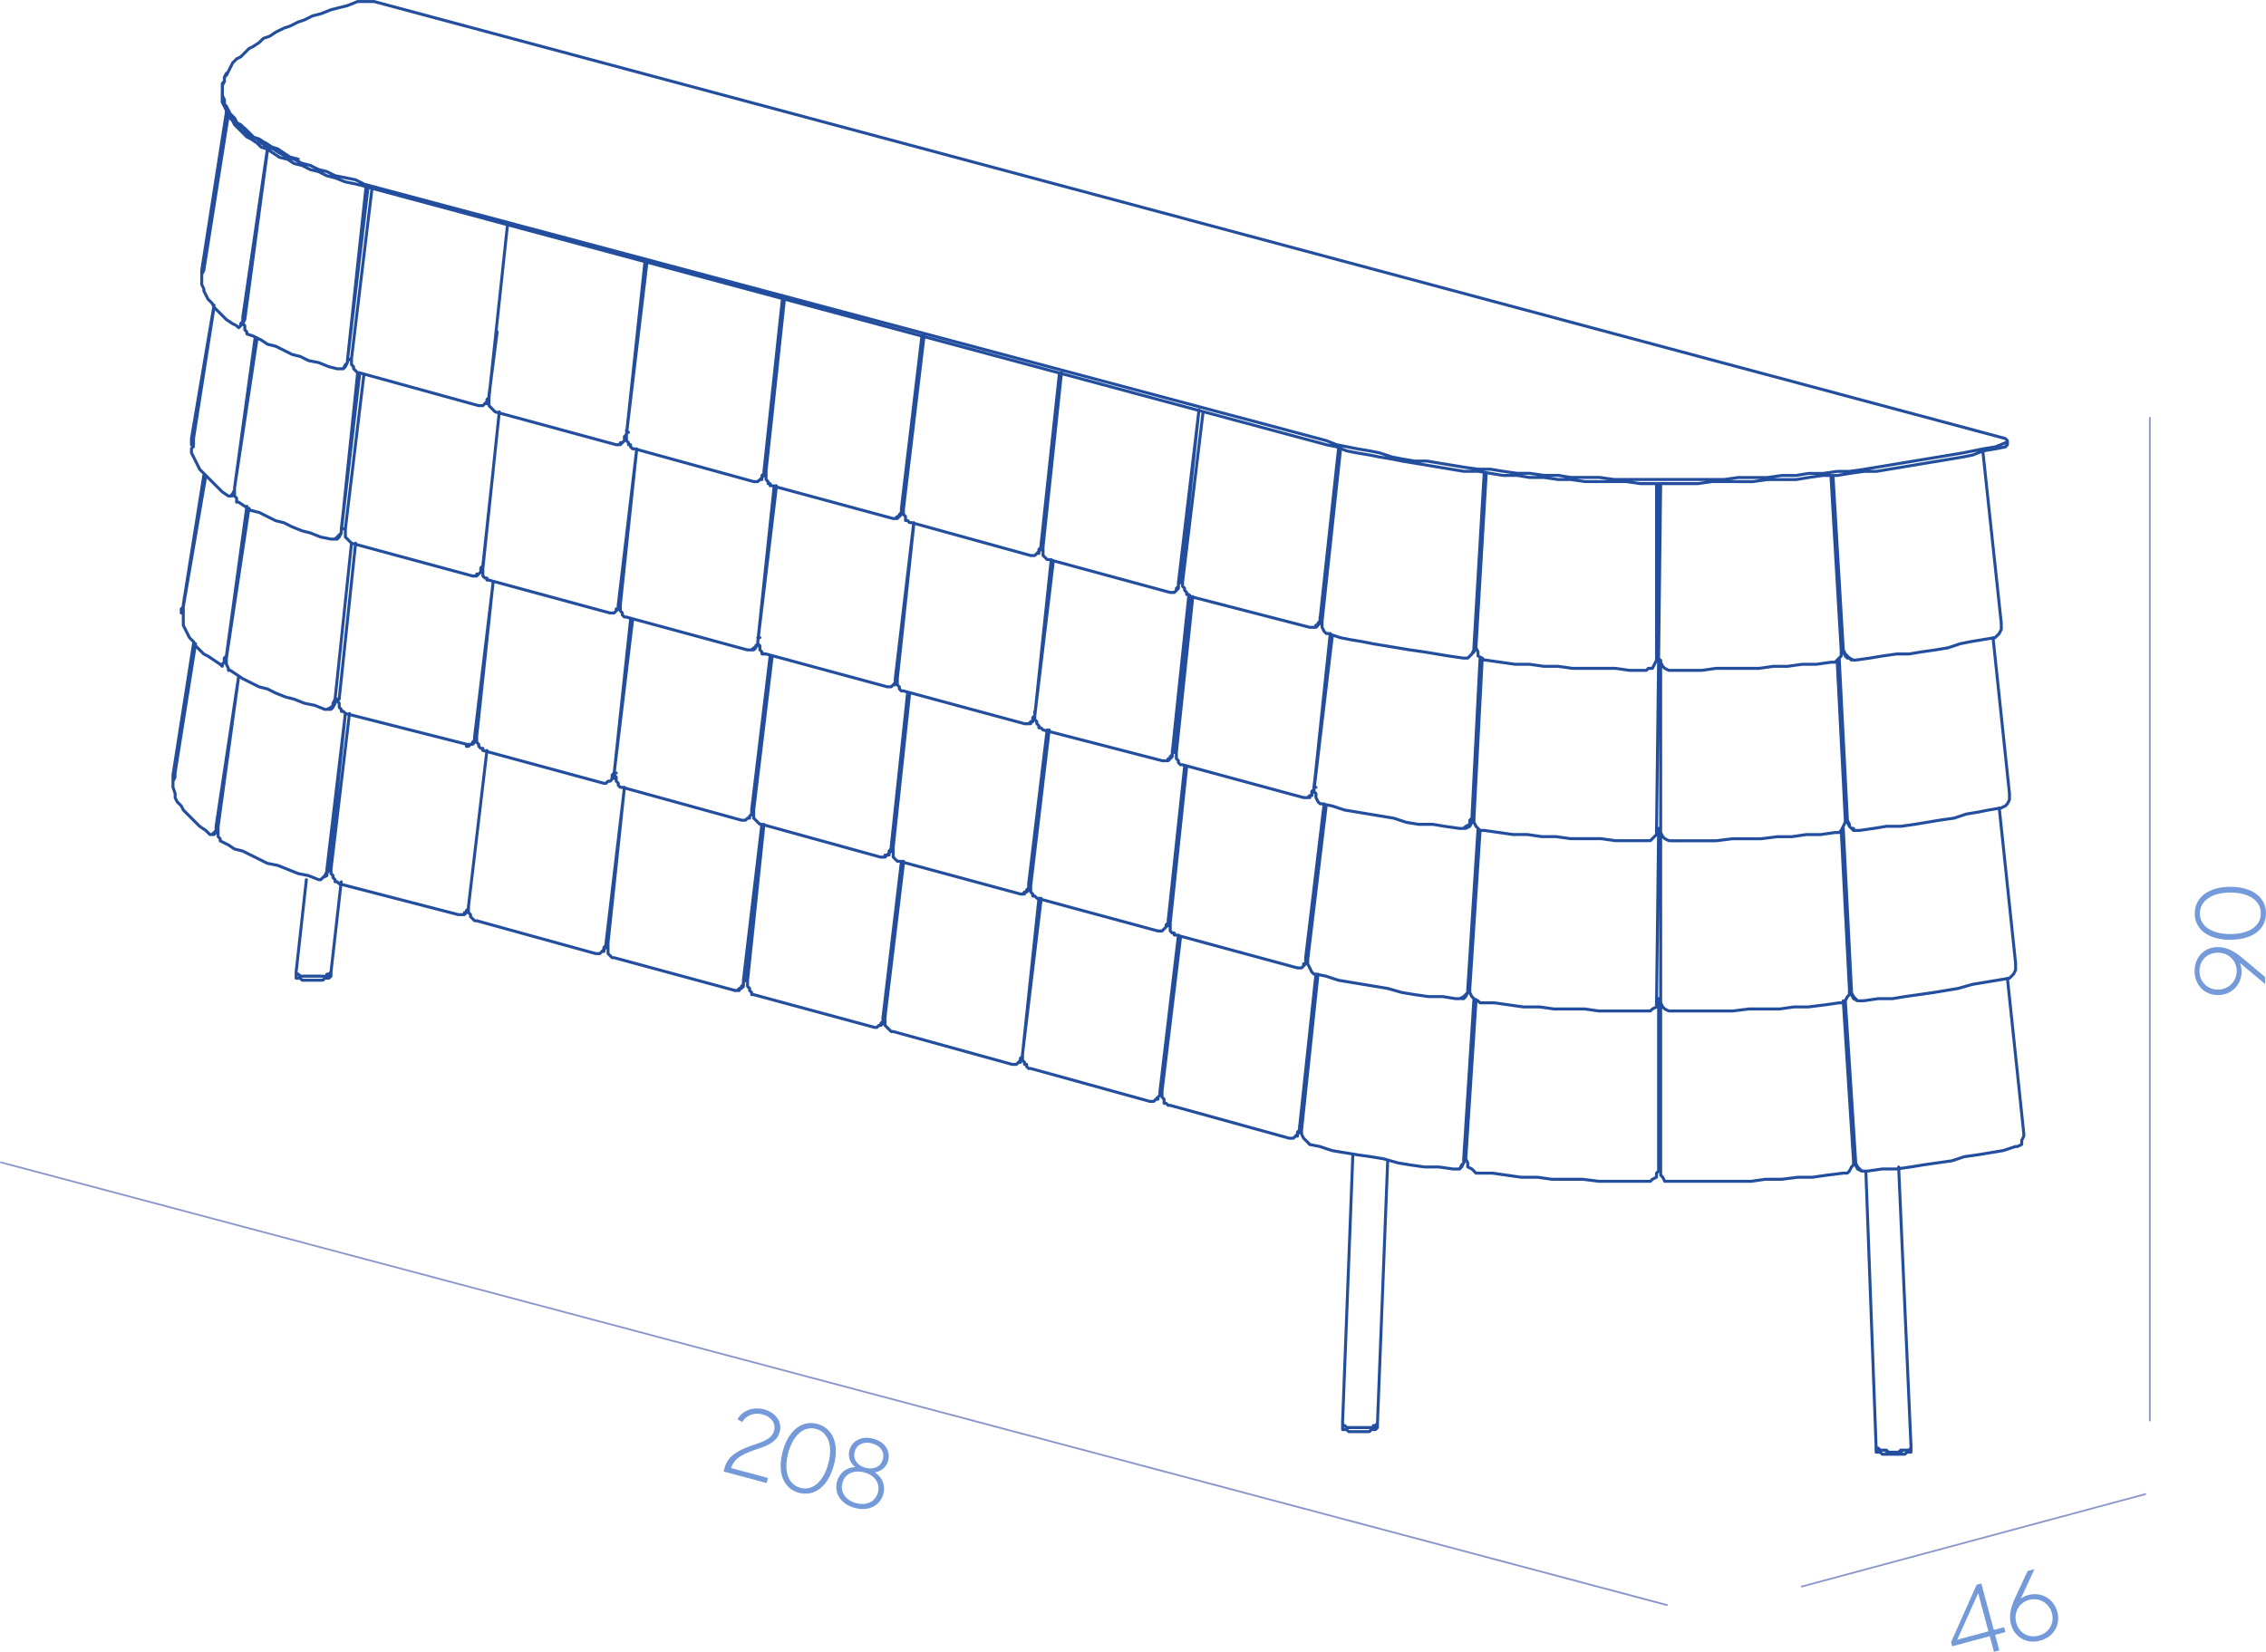 <?xml version="1.0" encoding="UTF-8"?>
<svg id="Layer_2" data-name="Layer 2" xmlns="http://www.w3.org/2000/svg" viewBox="0 0 343.34 250.33">
  <defs>
    <style>
      .cls-1 {
        fill: #749ad9;
      }

      .cls-1, .cls-2 {
        stroke-width: 0px;
      }

      .cls-3 {
        fill: none;
        stroke: #234e9e;
        stroke-linecap: round;
        stroke-linejoin: round;
        stroke-width: .45px;
      }

      .cls-2 {
        fill: #8b96cb;
      }
    </style>
  </defs>
  <g id="_6" data-name="6">
    <g>
      <path class="cls-3" d="M136.89,130.52l-2.8,23.32M137.83,105.02l-2.8,23.32M196.9,170.64h.31M200.01,93.52v.31M200.32,93.52l-.31.31M199.08,119.32l2.8-23.01M199.39,119.32h-.31M198.14,145.14l2.49-23.32M197.21,170.64l2.49-23.01M200.01,93.83l2.49-22.08M74.71,88.23l-2.48,23.33M278.98,98.49h.31M251,99.74h.31M279.6,124.3h.31M251,125.55h.62M223.02,123.99h.31M280.22,150.11h.31M251,151.35h.62M222.39,149.8h.31M280.84,175.93h.31M251.31,177.48h.31M223.64,98.18l-.31.62-.31.31-.31.31-.31.31M225.19,71.75l-1.56,26.44M203.12,68.02l-2.8,26.12M200.32,94.14v.93l.31.62.31.31h.31M221.77,99.74l-2.18-.31-1.87-.31-1.86-.31-2.18-.31-1.87-.31-1.87-.31-1.87-.31-1.55-.31-1.87-.31-1.56-.31-1.87-.62M221.77,99.74h.62l.31-.31.31-.31.31-.62v-.31M224.88,71.75l-1.56,26.44M37.09,48.43l-.31.31v.31l-.31.31-.31.31M34.61,17.33l-3.73,23.63M30.88,40.96l-.31.62v1.56M35.85,49.36l-.62-.31-.93-.62-.62-.62-.62-.62-.62-.62-.31-.62-.62-.62-.31-.62-.31-.62v-.31l-.31-.62M35.85,49.36l.31.31.31-.31v-.31l.31-.31v-.62M40.51,22.62l-3.73,25.5M30.57,41.89v-.93M30.57,41.89h0v-.62l.31-.62M34.61,17.33l-3.73,23.32M52.64,54.64v.31l-.31.62-.31.31h-.31M55.75,28.52l-3.11,26.12M40.51,22.93l-3.42,25.5M37.09,48.43l-.31.62.31.31v.62l.31.31v.31M51.09,55.89l-1.24-.31-1.55-.62-1.55-.31-1.24-.62-1.24-.31-1.24-.62-1.25-.62-1.24-.31-.93-.62-1.25-.62-.93-.31M51.09,55.89h.93l.31-.62.31-.31v-.31M55.44,28.52l-2.8,26.12M280.22,99.74h-.31l-.31-.31-.31-.62v-.31M280.53,100.05l-.31-.31M277.73,72.06l1.56,26.43M277.73,72.06l1.56,26.43M279.29,98.49l.31.62.31.31.31.31.62.31h.31M302.3,96.63l-1.87.31-1.87.31-1.55.31-1.86.62-1.87.31-2.17.31-1.86.31h-1.87l-2.18.31-1.87.31-2.17.31M302.3,96.63l.31-.31.31-.31.31-.62v-.93M300.43,68.33l2.8,26.12M251.62,73.31l-.31,26.43M251.31,99.74l.31.62.31.62.31.31.62.31h.31M277.42,100.36l-2.18.31h-2.18l-2.18.31h-2.17l-2.18.31h-6.53l-2.18.31h-4.66M277.42,100.36h.62l.31-.31.62-.62v-.93M277.42,72.06l1.55,26.43M251.31,73.31l-.31,26.43M225.19,71.75l-1.56,26.44M223.64,98.18l.31.62v.62l.62.31.31.31h.31M249.44,101.6h-2.48l-2.18-.31h-6.53l-2.18-.31h-2.17l-2.18-.31h-2.18l-2.17-.31-2.18-.31M249.44,101.6l.31-.31h.62l.31-.62.31-.62v-.31M251,73.31v26.43M223.02,123.99v.62l-.31.62-.62.31h-.31M224.57,99.74l-1.55,24.25M201.87,96.31l-2.8,23.63M199.08,119.95l.31.31v.62l.31.62.31.31h.31M221.15,125.55l-2.18-.31-1.87-.31h-2.17l-1.87-.31-1.87-.62-1.87-.31-1.87-.31-1.86-.31-1.87-.31-1.87-.62-1.55-.31M221.15,125.55h.62l.31-.31.62-.31v-.62l.31-.31M224.26,99.74l-1.24,24.25M29.01,67.4v-.93M29.01,67.4h0l.31-.31v-.93M32.43,46.56l-3.11,19.59M251.31,99.74l-.31,25.81M224.57,100.05l-1.24,23.94M223.33,123.99v.62l.31.62.31.31.31.31h.62M249.44,127.41h-4.66l-2.17-.31h-4.67l-2.18-.31h-2.17l-2.18-.32h-2.17l-2.18-.31-2.18-.31M249.44,127.41h.62l.31-.31.62-.62v-.93M251.31,99.74l-.31,25.81M251.62,100.05v25.5M251.62,125.55v.62l.31.62.31.31.62.31h.31M278.04,126.17l-2.17.31h-2.18l-2.18.32h-2.17l-2.49.31h-4.35l-2.49.31h-6.84M278.04,126.17h.62l.31-.31.31-.62.31-.62v-.31M278.36,100.05l1.24,24.25M280.84,125.55h-.31l-.31-.31-.31-.62v-.31M281.15,125.86h-.31M278.67,99.74l1.25,24.57M278.67,99.74l1.25,24.57M279.91,124.3l.31.62v.31l.62.62h.94M303.23,122.44l-1.87.31-1.55.31-1.87.31-1.86.62-2.18.31-1.87.31-1.86.31-2.18.31h-2.18l-1.87.31-2.17.31M303.23,122.44l.62-.31.31-.31.31-.62v-.93M301.98,96.63l2.49,23.63M35.54,73.92v.62l-.31.31v.31h-.31M32.43,46.56l-3.11,19.9M29.32,66.46v.93l-.31.62v.62M34.61,75.17l-.93-.62-.62-.62-.62-.62-.62-.62-.62-.62-.62-.62-.31-.31-.31-.62-.31-.62-.31-.62-.31-.62M34.61,75.17h.31l.31-.31.31-.62v-.31M38.65,51.23l-3.11,22.7M51.71,80.46v.31l-.31.62-.31.31h-.31M54.51,56.51l-2.8,23.95M38.96,51.23l-3.42,22.7M35.54,73.92v1.25l.31.31v.62h.31M50.15,81.7l-1.56-.31-1.55-.62-1.24-.31-1.55-.62-1.24-.62-1.25-.31-1.24-.62-1.24-.62-1.25-.31-.93-.62-.93-.62M50.15,81.7h.62l.31-.31.31-.31.31-.31v-.31M54.19,56.51l-2.48,23.95M27.46,92.9v-.62l.31-.31M27.46,92.9h.31v-1.25M30.88,72.06l-3.11,19.59M251,151.35v.32M224.26,125.86l-1.56,23.94M222.7,149.8v.62l.31.62.31.31.62.32.31.31M249.44,153.22h-7.15l-2.18-.31h-4.66l-2.18-.31h-2.49l-2.17-.31-2.18-.31h-2.18M249.44,153.22h.62l.31-.31.62-.31v-.93M251.31,125.55l-.31,26.13M281.46,151.67l-.31-.32-.31-.31-.31-.62v-.31M281.78,151.67h-.31M278.98,125.86l1.56,24.25M279.29,125.55l1.24,24.57M280.53,150.11v.62l.31.62.62.32h.93M304.47,148.25l-1.86.31-1.87.31-1.87.31-2.18.62-1.86.31-1.87.31-2.18.31-2.18.31-1.87.31h-2.18l-2.18.32M304.47,148.25l.31-.31.31-.31.31-.62v-.93M302.92,122.44l2.49,23.63M50.77,105.95v.62l-.31.62-.31.31h-.62M53.26,82.32l-2.49,23.63M37.72,77.03l-3.42,22.7M34.3,99.74v.93l.31.62v.31h.31M49.22,107.51l-1.55-.62-1.55-.31-1.56-.62-1.24-.31-1.56-.62-1.24-.62-1.24-.31-1.25-.62-1.24-.62-.93-.62-.93-.62M49.22,107.51h.31l.62-.31.31-.31v-.31l.31-.62M53.26,82.32l-2.49,23.63M34.3,99.74v.31l-.31.31-.31.31v.31M31.19,72.06l-3.42,19.9M27.77,91.96v2.18M33.36,100.67l-.93-.62-.93-.62-.62-.31-.62-.62-.62-.62-.31-.62-.62-.62-.31-.62-.31-.62-.31-.62v-.62M33.36,100.67h.31l.31-.31v-.62l.31-.31M37.41,76.73l-3.11,22.7M222.39,149.8v.62l-.31.62-.31.31h-.31M200.94,122.13l-2.8,23.32M198.14,145.45v.62l.31.62.31.62.31.31h.31M220.53,151.35l-1.87-.31h-2.18l-2.17-.31-1.87-.31-2.18-.62-1.87-.31-1.86-.31-1.87-.31-1.87-.31-1.87-.62-1.55-.31M220.53,151.35h.62l.62-.31.31-.31.31-.31v-.62M223.95,125.55l-1.55,24.25M251.62,126.17v25.5M251.62,151.67v.31l.31.62.31.31.62.31h.31M278.67,151.98l-2.17.31-2.49.31h-2.18l-2.17.31h-4.66l-2.49.31h-9.33M278.67,151.98h.62l.31-.31.31-.62.31-.31v-.62M278.98,125.86l1.25,24.25M222.08,175.61l-.31.62-.31.62-.31.31h-.31M223.33,151.35l-1.24,24.25M199.7,147.63l-2.49,23.63M197.21,171.26v.62l.31.62.31.31.31.31.31.31M220.22,177.17l-2.18-.31h-2.17l-2.18-.31-1.87-.31-2.18-.62-1.87-.31-2.18-.31-1.87-.31-1.87-.31-1.86-.62-1.56-.31M220.22,177.17h.94l.31-.62.31-.31v-.62M223.33,151.35l-1.55,24.25M282.09,177.48l-.31-.31-.31-.31-.31-.62v-.31M279.6,151.67l1.56,24.25M279.6,151.67l1.56,24.25M281.15,175.93v.62l.31.62.62.31h.93M305.4,173.75l-1.87.62-1.86.31-1.87.31-2.18.31-1.86.62-2.18.31-2.18.31-1.86.31-2.17.31h-2.18l-2.17.31M305.4,173.75h.31l.62-.31v-.62l.31-.62v-.31M304.16,148.25l2.49,23.63M251.62,151.98v25.5M251.62,177.48v.62l.31.31.31.62h.94M279.29,177.79l-2.49.31-2.17.31h-2.18l-2.49.31h-2.48l-2.18.31h-12.12M279.29,177.79h.62l.31-.31.31-.62.31-.31v-.62M279.29,151.67l1.55,24.25M49.84,131.77l-.31.62v.31l-.62.31-.31.31M52.33,108.13l-2.48,23.63M36.16,102.53l-3.11,22.7M33.05,125.24v1.56l.31.31v.31M48.29,133.32l-1.55-.62-1.56-.31-1.55-.62-1.56-.62-1.56-.31-1.24-.62-1.25-.62-1.24-.62-1.25-.31-.93-.62-1.24-.62M48.29,133.32h.31l.31-.31.31-.31.31-.62v-.31M52.33,108.13l-2.8,23.63M33.05,125.24v.31l-.31.62-.31.31M29.63,97.56l-3.11,19.59M26.52,117.15v.62l-.31.62v.93M31.81,126.48l-.62-.62-.93-.62-.62-.62-.62-.62-.62-.62-.62-.62-.31-.62-.62-.62-.31-.62v-.62l-.31-.93M31.81,126.48h.31l.31-.31.31-.31v-.62M36.16,102.53l-3.42,22.7M26.21,118.39v-.93M26.21,118.39h0v-.31l.31-.62v-.31M29.63,97.56l-3.11,19.59M251.31,151.35v26.12M223.64,151.67l-1.55,23.94M222.08,175.61l.31.62v.62l.62.31.31.31.31.31M249.44,179.03h-7.15l-2.49-.31h-4.67l-2.18-.31h-2.49l-2.17-.31-2.18-.31h-2.49M249.44,179.03h.62l.31-.31.62-.31v-.62l.31-.31M251.31,151.35v26.12M208.71,215.73h0l-.31.31h-.31v.31h-4.04l-.31-.31h-.31v-.31M289.55,219.15v.31l-.31.31h-.93l-.31.31h-1.87l-.62-.31h-.62l-.31-.31h-.31v-.31M204.36,216.97l-.31-.31h-.62v-.31M208.71,216.35h0l-.31.31h-.62l-.31.31h-.31M207.16,216.97h-2.8M204.36,216.35h-.31l-.31-.31h-.31v-.31M207.16,216.35h-2.8M208.71,215.73v.31h-.31l-.31.31h-.93M289.55,219.77h0v.31h-.62M286.13,220.39h-.93l-.31-.31h-.62v-.31M288.93,220.08l-.31.31h-2.49M289.55,219.46h0l-.31.31h-.31M284.26,219.46v-.31M286.13,220.08l-.31-.31h-1.24v-.31h-.31M288.93,219.77h-.93l-.31.31h-1.56M33.67,14.22v1.25l.31.62.31.62v.62l.62.62.31.31.31.62.62.62.62.62.62.62.62.31.93.62.62.62.93.31.93.62.93.62,1.25.31.93.62,1.25.31,1.24.62,1.25.31,1.24.62,1.24.31,1.55.62,1.55.31,1.24.31M55.13,28.21l145.81,39.18M304.16,67.4h0l-.31.31M263.43,72.99h2.18l2.18-.31h4.35l1.87-.31,2.18-.31h2.18l1.87-.31,2.18-.31h1.86l1.87-.31,1.87-.31,1.87-.31,1.86-.31,1.87-.31,1.87-.31,1.86-.31,1.56-.31,1.55-.62,1.87-.31,1.55-.31M200.94,67.4l1.56.31,1.55.62,1.56.31,1.86.31,1.56.31,1.87.31,1.56.31,1.87.31,1.86.31,1.87.31,1.87.31,1.87.31h2.18l1.87.31,1.87.31h2.17l1.87.31h2.18l2.17.31h1.87l2.18.31h6.22l2.18.31h8.7l2.18-.31h4.04M200.94,66.77l1.56.62,1.55.31,1.56.31,1.86.31,1.56.31,1.87.62,1.56.31,1.87.31h1.86l1.87.31,1.87.31,1.87.31,2.18.31h1.87l1.87.31,2.17.31h1.87l2.18.31h2.17l1.87.31h4.36l2.18.31h16.79l2.17-.31M263.43,72.37h4.36l2.17-.31h2.18l1.87-.31h2.18l2.18-.31h1.87l2.18-.31,1.86-.31,1.87-.31,1.87-.31,1.87-.31,1.86-.31,1.87-.31,1.87-.31,1.86-.31,1.56-.31,1.55-.31,1.87-.31,1.55-.62M303.85,67.09h.31v-.31l-.31-.31M303.85,66.46L56.68.23M56.68.23h-2.49M54.19.23l-1.55.62-1.24.31-1.24.31-1.56.62-1.24.31-1.24.62-.93.31-1.24.62-.93.31-1.25.62-.93.62-.93.31-.62.62-.94.62-.62.31-.62.62-.62.62-.62.31-.62.62-.31.62-.31.62-.31.62-.31.31v.62l-.31.62v1.56l.31.62v.62l.31.62.31.62.31.31.62.62.31.62.62.62.62.31.62.62.62.62.94.62.93.31.93.62.93.31.93.62.93.62,1.24.31M45.18,24.17l-1.24-.31-.93-.62-.93-.62-1.25-.31-.62-.62-.93-.62-.94-.31-.62-.62-.62-.62-.62-.62-.62-.31-.62-.62-.31-.62-.31-.62-.31-.62-.31-.31-.31-.62v-2.49l.31-.31v-.62l.31-.62M34.3,11.11l-.31.62v.62l-.31.31v2.49l.31.62.31.31v.62l.62.62.31.62.31.62.62.31.62.62.62.62.62.62.93.31.62.62.93.62.93.31.93.62,1.25.62.93.31,1.25.62,1.24.31,1.25.62,1.24.31,1.24.62,1.55.31,1.55.31,1.24.62M55.13,27.9l145.81,38.87M74.71,88.23l-2.48,23.33M93.06,117.15h.31M137.83,105.02l-2.8,23.32M177,139.54h.31M135.03,128.34h.31M178.24,114.04h-.62M95.23,65.53l-.31-.31M158.04,82.32h-.31M181.66,62.11l-2.8,25.81M178.87,87.92h.31M115.13,96.63h-.32M135.96,102.53v-.31M156.79,108.13v-.31M177.93,113.73h-.31M180.42,90.41l-2.49,23.32M177.93,113.73l.31-.31M115.75,71.44v.62l-.31.31v.31h-.31l-.32.31M115.75,71.44l3.11-26.12M98.03,39.72l-3.11,26.12M94.92,65.84v.94l.31.31v.31h.31v.31l.31.31h.31M96.17,68.02l18.04,4.97M114.2,72.99h.62l.32-.31.31-.31v-.31l.31-.31v-.31M115.75,71.44l2.8-26.12M178.87,88.23l-.31.31v.62l-.31.31-.31.31h-.31M178.87,88.23l2.8-26.12M160.83,56.51l-2.8,26.43M158.04,82.94v1.24l.31.31.31.31h.31M158.97,84.81l18.34,4.98M177.31,89.79h.62l.31-.31v-.31l.31-.31v-.62M178.56,88.23l3.11-26.12M157.73,82.63v.62l-.31.31v.31h-.31l-.31.31M157.73,82.63l3.11-26.12M140.01,50.92l-3.11,26.12M136.89,77.03v.93l.31.31v.62h.31l.31.31h.31M138.14,79.21l18.03,4.98M156.17,84.19h.62l.31-.31.31-.31v-.31l.31-.31v-.31M157.73,82.63l2.8-26.12M74.09,60.55h0l-.31.31v.31h-.31l-.31.31M56.37,28.52l-3.11,25.81M53.26,54.33v.93l.31.31v.31l.31.31.31.31h.31M54.51,56.51l18.03,4.97M72.54,61.48h.62l.31-.31.31-.31v-.31l.31-.31v-.31M74.09,59.93l1.24-9.64M200.01,93.83v.62l-.31.31-.31.31h-.31M203.12,68.02l-3.11,25.81M198.45,95.07l-18.03-4.66M198.45,95.07h.93v-.31h.31v-.31l.31-.31v-.31M202.81,68.02l-2.8,25.81M179.18,88.23l3.11-25.81M179.18,88.23v.62l.31.31v.31l.31.31v.31h.31l.31.31M136.89,77.03v.31l-.31.31v.31l-.31.31-.31.31h-.31M136.89,77.03l2.8-26.12M118.86,45.32l-2.8,26.12M116.07,71.44v1.24l.31.31v.31h.31v.31h.31M117,73.62l18.34,4.97M135.34,78.59h.31l.31-.31h.31v-.31l.31-.31v-.62M136.58,77.03l3.11-26.12M94.92,65.84v.31l-.31.31v.31l-.31.31-.31.31h-.31M94.92,65.84l2.8-26.12M76.89,34.12l-2.8,26.12M74.09,60.24v1.24l.31.31.31.31.31.31M75.03,62.42l18.34,4.98M93.37,67.4h.62v-.31h.31l.31-.31v-.62l.31-.31M94.92,65.84l2.8-26.12M93.99,91.65v.31l-.31.31-.31.31-.31.31h-.31M93.99,91.65l2.49-23.63M75.65,62.42l-2.48,23.64M73.16,86.05v1.24l.31.31h.31v.31h.31M74.09,87.92l18.34,4.98M92.43,92.9h.62l.31-.31v-.31h.31v-.62M93.68,91.65l2.8-23.63M114.82,97.25v.62h-.31v.31l-.31.31h-.62M114.82,97.25l2.8-23.64M96.48,68.02l-2.49,23.63M93.99,91.65v.93l.31.31v.31l.31.31h.31M94.92,93.52l18.34,4.98M113.27,98.49h.62l.31-.31h.31v-.31l.31-.31v-.31M114.82,97.25l2.49-23.64M156.79,108.44v.31l-.31.31v.31h-.31v.31h-.62M156.79,108.44l2.49-23.32M138.45,79.52l-2.49,23.32M135.96,102.85v.94l.31.31v.31l.31.31h.31M136.89,104.71l18.35,4.97M155.24,109.69h.62l.31-.31h.31v-.62l.31-.31M156.79,108.44l2.49-23.63M70.98,137.37v.62l-.31.31-.31.31h-.31M70.98,137.37l2.8-23.64M52.95,108.13l-2.8,23.63M50.15,131.77v.62l.31.31v.31l.31.31v.31h.31l.31.31M51.4,133.94l18.03,4.67M69.43,138.61h.94v-.31h.31v-.31l.31-.31v-.31M70.98,137.37l2.8-23.64M199.08,119.64v.31l-.31.31v.31h-.31v.31h-.62M201.56,96.31l-2.49,23.33M197.52,120.88l-18.34-4.98M197.52,120.88h.62l.31-.31h.31v-.62l.31-.31M201.56,96l-2.49,23.64M178.24,114.04l2.49-23.63M178.24,114.04v.93l.31.31v.31l.31.31h.31M135.96,102.85l-.31.31v.62h-.31l-.31.31h-.31M135.96,102.85l2.49-23.64M117.62,73.92l-2.8,23.33M114.82,97.25v.31l.32.31v.62l.31.31v.31h.62M116.07,99.11l18.34,4.97M134.41,104.09h.62l.31-.31.31-.31v-.62M135.65,102.85l2.8-23.64M196.9,170.95v.62l-.31.31v.31h-.31l-.31.31M199.7,147.63l-2.8,23.32M195.35,172.5l-18.03-4.98M195.35,172.5h.62l.31-.31.31-.31v-.31l.31-.31v-.31M199.39,147.63l-2.49,23.32M176.07,165.35l2.8-23.32M176.07,165.35v.93l.31.31v.62h.31l.31.31h.31M177.62,114.04v.62l-.31.31-.31.31h-.31M177.62,114.04l2.8-23.63M159.59,85.12l-2.8,23.32M156.79,108.44v.62l.31.31v.31l.31.31v.31h.31l.31.31M158.04,110.62l18.03,4.66M176.07,115.29h.93v-.31h.31v-.31l.31-.31v-.31M177.62,114.04l2.49-23.63M72.23,111.56l-.31.31v.62l-.31.31h-.31l-.31.31M72.23,111.56l2.48-23.33M53.88,82.32l-2.49,23.63M51.4,105.95l-.31.31.31.31v.62l.31.31v.31h.31l.31.31M52.33,108.13l18.35,4.66M70.67,112.8v.31l.31-.31h.62v-.31l.31-.32v-.62M71.92,111.56l2.8-23.33M134.1,154.16v.31l-.31.31v.31l-.31.31h-.31l-.31.31M134.1,154.16l2.49-23.63M115.75,124.93l-2.48,23.63M113.27,148.56v.93l.31.31v.31l.31.31v.31h.31M114.2,150.74l18.34,4.97M132.54,155.71h.31l.31-.31h.31v-.31l.31-.31v-.62M133.79,154.16l2.8-23.63M73.16,86.36h0l-.31.31-.31.31-.31.31h-.31M55.13,56.82l-2.8,23.32M52.33,80.14v1.25l.31.31.31.31.31.31M53.26,82.32l18.34,4.97M71.61,87.3h.62v-.31h.31l.31-.31v-.62l.31-.31M73.16,85.74l1.24-11.5M198.14,145.14v.62l-.31.31-.31.31-.31.31h-.31M200.63,121.82l-2.49,23.32M196.59,146.69l-18.34-4.98M196.59,146.69h.62l.31-.31v-.31h.31v-.93M200.63,121.82l-2.8,23.32M177.31,139.85l2.49-23.63M177.31,139.85v1.24l.31.31h.31v.31h.31M93.37,117.15h-.31M112.95,148.56h.31M92.13,142.96h-.31M115.44,124.93l-2.49,23.63M93.37,117.77h-.62M114.2,123.68l-.31-.31M156.17,134.56h-.31M177.31,140.16h-.31M178.56,142.03l-2.49,23.32M154.93,159.76v.62l-.31.31v.31h-.31l-.31.31h-.31M156.17,134.56h-.31M154.93,159.76l2.8-23.63M136.89,130.83l-2.8,23.32M134.1,154.16v1.24l.31.31.31.31.31.31h.31M135.34,156.33l18.03,4.98M153.37,161.31h.62l.31-.31.31-.31v-.31l.31-.31v-.31M154.93,159.76l2.49-23.63M156.17,134.56h-.31M91.82,142.96v.62l-.31.31v.31h-.31l-.31.31M93.37,117.77h-.62M91.82,142.96l2.8-23.64M73.78,113.73l-2.8,23.64M70.98,137.37v.93l.31.31v.31l.31.31.31.31h.31M72.23,139.54l18.03,4.98M90.26,144.52h.62l.31-.31.31-.31v-.31l.31-.31v-.31M91.82,142.96l2.8-23.64M93.37,118.08l-.62-.31M175.76,165.35v.62l-.31.31v.31h-.31l-.31.31M177.31,140.16h-.31M175.76,165.35l2.8-23.32M157.73,136.43l-2.8,23.33M154.93,159.76v.93l.31.31v.31h.31v.31l.31.31h.31M156.17,161.93l18.03,4.98M174.2,166.91h.62l.31-.31.31-.31.31-.31v-.62M175.76,165.35l2.8-23.64M177.31,140.47l-.31-.31M112.95,148.56l-.31.31v.62l-.31.31h-.31v.31h-.31M114.2,123.68l-.31-.31M112.95,148.56l2.49-23.63M94.61,119.32l-2.49,23.64M92.13,142.96v1.56l.31.31.31.31h.31M93.06,145.14l18.34,4.98M111.4,150.11h.31l.31-.31h.31v-.31l.31-.31v-.62M112.64,148.56l2.8-23.63M114.2,123.68l-.31-.31M156.17,133.94l-.31.31v.62l-.31.31h-.31v.31h-.31M156.17,133.94l2.49-23.32M137.83,105.02l-2.49,23.32M135.34,128.34v1.56l.31.31.31.31h.31M136.27,130.52l18.35,4.97M154.62,135.5h.31l.31-.31h.31v-.31l.31-.31v-.62M155.86,133.94l2.8-23.32M177,139.54v.62l-.31.31-.31.31-.31.31h-.31M178.24,114.04h-.62M177,139.54l2.8-23.32M158.97,110.62l-2.8,23.63M156.17,134.25v.93l.31.31v.31h.31l.31.31M157.1,136.12l18.34,4.97M175.45,141.09h.62l.31-.31.31-.31v-.31l.31-.31v-.31M177,139.54l2.49-23.32M178.24,114.04h-.62M93.06,117.15v.62l-.31.31-.31.31h-.31l-.31.31M93.06,117.15l2.8-23.32M74.71,88.23l-2.48,23.33M72.23,111.56v.93l.31.31v.31l.31.31h.31v.31M73.16,113.73l18.34,4.98M91.5,118.71h.31l.31-.31h.31l.31-.31v-.62l.31-.31M93.06,117.15l2.49-23.32M135.03,128.34v.62l-.31.31v.31h-.31l-.31.31h-.31M135.03,128.34l2.8-23.32M117,99.43l-2.8,23.32M114.2,122.75v1.24l.31.31.31.31.32.31h.31M115.44,124.93l18.03,4.98M133.47,129.9h.62v-.31h.31l.31-.31v-.31l.31-.31v-.31M135.03,128.34l2.49-23.32M114.2,122.75l-.31.31v.31l-.31.31v.31h-.31l-.31.31M114.2,122.75l2.48-23.32M95.86,93.83l-2.8,23.32M93.06,117.15v.31l.31.31v.62l.31.31v.31l.31.31h.31M94.3,119.32l18.04,4.98M112.34,124.3h.62l.31-.31h.31v-.31l.31-.31v-.62M113.89,122.75l2.8-23.32M52.64,54.64l.62-.31M55.75,28.52l-3.11,26.12M52.33,80.14h-.62M54.51,56.51l-2.8,23.63M53.26,82.32l-2.49,23.63M50.77,105.95h.62M49.84,131.77h.31M52.33,108.13l-2.48,23.63M30.57,41.89v.31M34.3,17.02l-3.73,23.94M51.4,55.89h.31M29.01,67.4l.31.31M32.43,46.25l-3.42,20.21M34.61,75.17h.31M50.46,81.7h.31M27.46,92.9h.31M30.88,72.06l-3.11,19.9M33.36,100.67l.31.31M220.53,177.17h.31M282.09,177.48h.31M32.12,126.48h.31M29.32,97.56l-3.11,19.9M208.71,215.73l1.55-39.8M204.98,174.99l-1.56,40.73M289.55,219.15l-1.87-42.29M282.71,177.48l1.55,41.67M203.43,215.73v.62M208.71,216.35v-.62M284.26,219.15v.62M289.55,219.77v-.31M33.67,13.91v.31M304.16,67.4v-.62M114.51,72.99h.31M156.48,84.19h.31M72.85,61.48h.31M198.77,95.07h.31M69.74,138.61h.31M134.41,104.09h.31M195.66,172.5h.31M176.38,115.29h.31M70.67,113.11h.31M90.57,144.52h.31M174.51,166.91h.31M112.64,124.3h.31M50.15,147.32h0l-.31.31h-.31v.31h-4.04l-.31-.31h-.31v-.31M45.8,148.56l-.31-.31h-.62v-.31M50.15,147.93h0l-.31.31h-.62l-.31.31h-.31M48.6,148.56h-2.8M45.8,147.93h-.31l-.31-.31h-.31v-.31M48.6,147.93h-2.8M50.15,147.32v.31h-.31l-.31.31h-.93M50.15,147.32l1.55-13.68M46.42,133.32l-1.55,13.99M44.87,147.32v.62M50.15,147.93v-.62"/>
      <path class="cls-2" d="M252.57,243.38s-.02,0-.03,0L.1,176.28c-.07-.02-.11-.09-.09-.16.02-.07.09-.11.16-.09l252.45,67.09c.07.02.11.09.09.16-.02.06-.07.1-.12.1ZM272.99,240.58c-.06,0-.11-.04-.12-.1-.02-.07.02-.14.09-.16l52.07-14.01c.07-.02.14.02.16.09.02.07-.02.14-.09.16l-52.07,14.01s-.02,0-.03,0ZM325.74,215.43c-.07,0-.13-.06-.13-.13V63.31c0-.07.06-.13.13-.13s.13.06.13.13v151.99c0,.07-.06.13-.13.13Z"/>
      <g>
        <path class="cls-1" d="M339.4,145.97c.16.39.24.81.24,1.26,0,2.04-1.55,3.58-3.58,3.58s-3.54-1.52-3.54-3.65,1.48-3.63,3.54-3.63c1.42,0,2.59.74,3.63,1.59l3.51,2.94v1.06l-3.79-3.16ZM338.9,147.17c0-1.59-1.23-2.79-2.85-2.79s-2.79,1.18-2.79,2.79,1.2,2.81,2.79,2.81,2.85-1.23,2.85-2.81Z"/>
        <path class="cls-1" d="M337.94,142.43c-3.39,0-5.4-1.62-5.4-3.99s2.01-4.04,5.4-4.04,5.4,1.64,5.4,4.02-2.01,4-5.4,4ZM342.56,138.42c0-1.88-1.72-3.15-4.62-3.15s-4.62,1.31-4.62,3.17,1.72,3.12,4.62,3.12,4.62-1.27,4.62-3.13Z"/>
      </g>
      <g>
        <path class="cls-1" d="M301.48,247.97l-5.69,1.53-.17-.62,3.88-8.71.71-.19,1.89,7.04,1.56-.42.2.74-1.56.42.63,2.36-.81.22-.63-2.36ZM301.28,247.23l-1.55-5.78-3.17,7.05,4.72-1.27Z"/>
        <path class="cls-1" d="M304.69,246.16c-.3-1.13-.12-2.37.6-3.92l1.93-4.15,1.03-.28-2.06,4.47c.33-.26.71-.44,1.14-.55,1.97-.53,3.87.58,4.39,2.55.53,1.97-.55,3.81-2.6,4.36-2.06.55-3.89-.5-4.42-2.48ZM308.91,247.88c1.55-.42,2.41-1.86,2-3.39-.42-1.56-1.93-2.43-3.45-2.03-1.54.41-2.38,1.91-1.96,3.48.42,1.55,1.86,2.36,3.41,1.94Z"/>
      </g>
      <g>
        <path class="cls-1" d="M113.79,219.12c1.63-.57,3.15-.99,3.5-2.29.29-1.09-.38-2.11-1.73-2.47-1.28-.34-2.5.12-3.09,1.15l-.73-.4c.7-1.33,2.33-1.97,4.05-1.51,1.75.47,2.76,1.89,2.35,3.41-.45,1.7-2.22,2.19-3.93,2.78-1.46.54-2.98,1.14-3.43,2.7l5.59,1.5-.21.77-6.52-1.75.16-.58c.43-1.62,1.77-2.54,3.98-3.31Z"/>
        <path class="cls-1" d="M118.59,219.98c.88-3.27,2.96-4.8,5.25-4.18,2.3.62,3.38,2.99,2.5,6.26-.88,3.27-2.98,4.79-5.28,4.18-2.29-.61-3.35-2.98-2.47-6.25ZM121.26,225.48c1.81.49,3.49-.85,4.24-3.65.75-2.8-.06-4.8-1.86-5.28-1.78-.48-3.46.86-4.21,3.65-.75,2.8.04,4.79,1.83,5.27Z"/>
        <path class="cls-1" d="M126.83,224.53c.35-1.3,1.36-2.12,2.75-2.2-.8-.62-1.13-1.58-.87-2.56.39-1.46,1.91-2.19,3.62-1.73,1.7.45,2.64,1.84,2.25,3.31-.26.98-1.04,1.66-2.03,1.78,1.16.76,1.64,1.98,1.29,3.28-.49,1.81-2.25,2.67-4.33,2.12-2.07-.56-3.17-2.19-2.69-4ZM129.71,227.8c1.59.43,2.93-.22,3.31-1.61.37-1.39-.47-2.61-2.06-3.04-1.61-.43-2.94.19-3.32,1.6-.37,1.39.49,2.63,2.07,3.05ZM131.14,222.45c1.28.34,2.33-.18,2.63-1.3.3-1.1-.35-2.05-1.64-2.4-1.27-.34-2.34.17-2.63,1.25-.3,1.12.37,2.1,1.64,2.44Z"/>
      </g>
    </g>
  </g>
</svg>